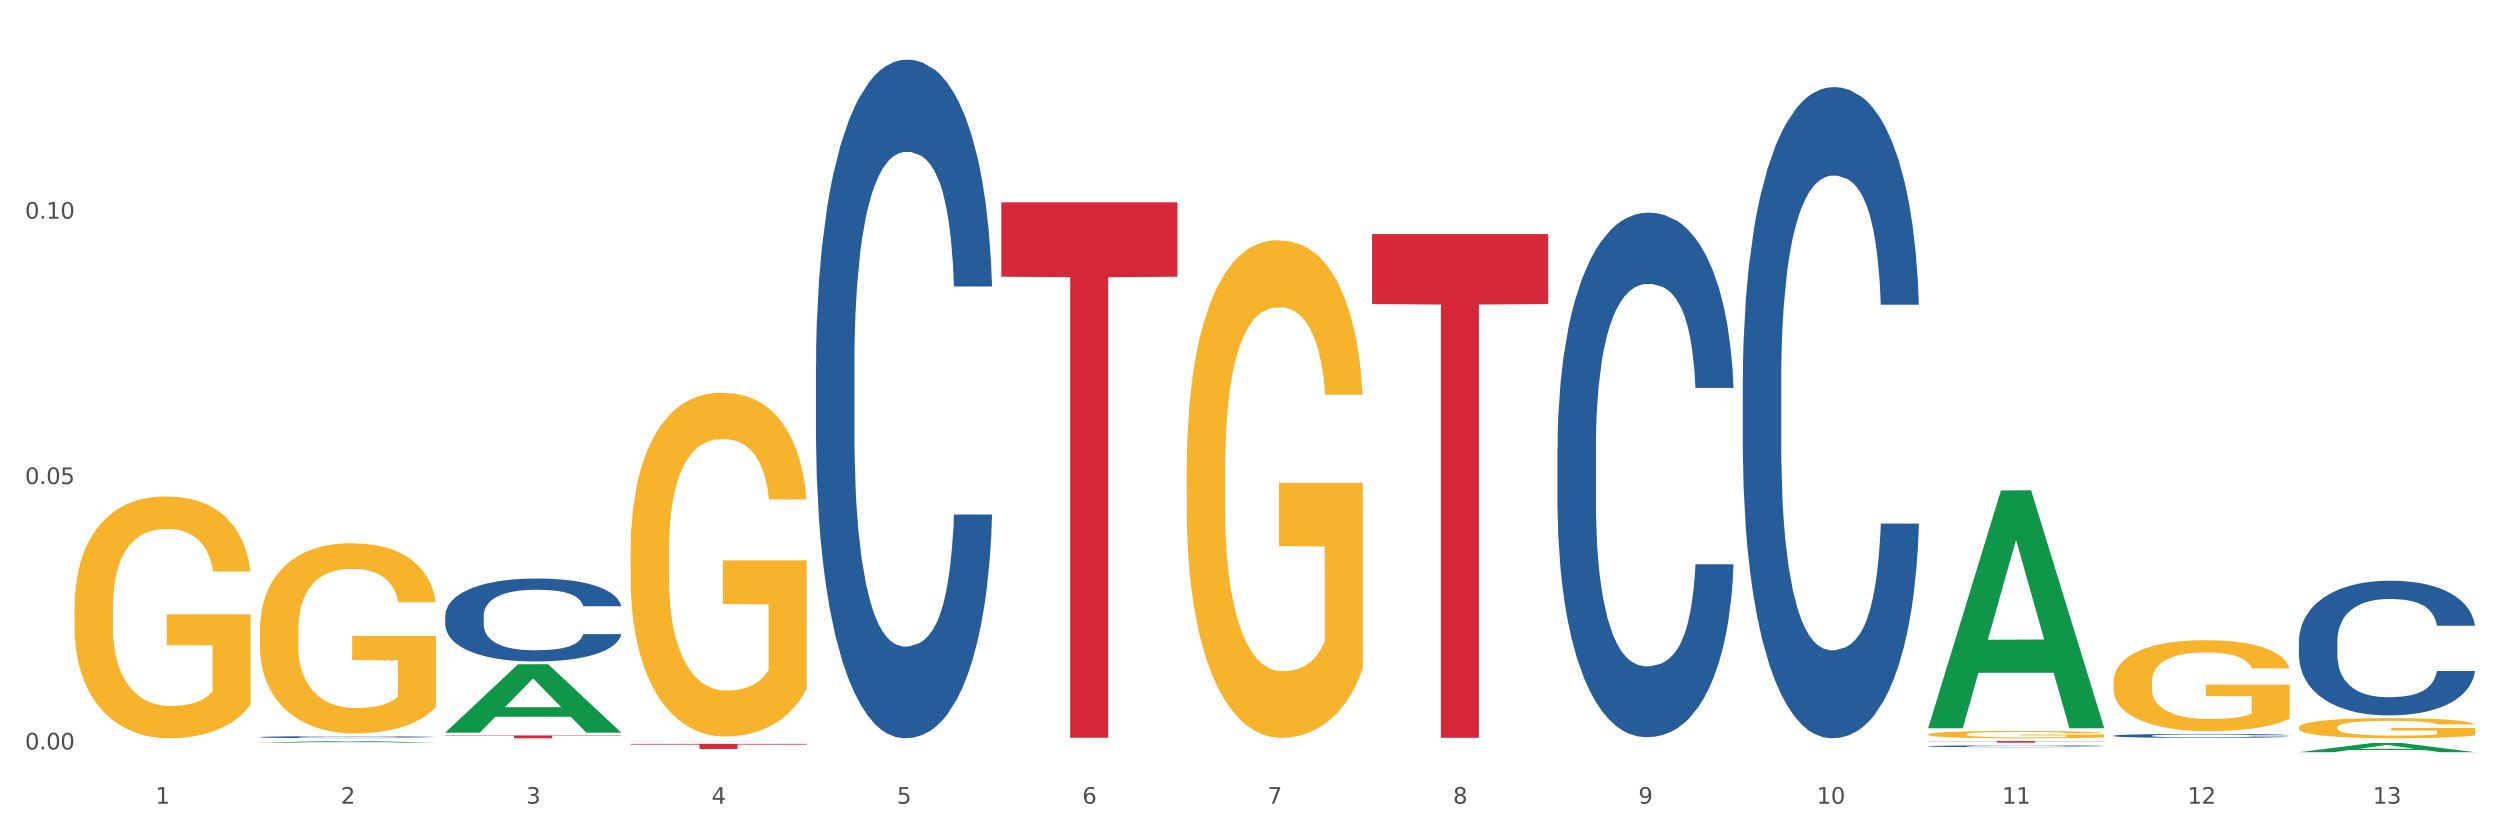 <?xml version="1.0" encoding="utf-8" standalone="no"?>
<!DOCTYPE svg PUBLIC "-//W3C//DTD SVG 1.1//EN"
  "http://www.w3.org/Graphics/SVG/1.1/DTD/svg11.dtd">
<svg xmlns:xlink="http://www.w3.org/1999/xlink" width="1080pt" height="360pt" viewBox="0 0 1080 360" xmlns="http://www.w3.org/2000/svg" version="1.1">
 <rect x="0" y="0" width="1080" height="360" fill="#333333" stroke="none"/>
 <defs>
  <style type="text/css">*{stroke-linejoin: round; stroke-linecap: butt}</style>
 </defs>
 <g id="figure_1">
  <g id="patch_1">
   <path d="M 0 360 
L 1080 360 
L 1080 0 
L 0 0 
z
" style="fill: #ffffff; stroke: #ffffff; stroke-linejoin: miter"/>
  </g>
  <g id="axes_1">
   <g id="matplotlib.axis_1">
    <g id="xtick_1">
     <g id="text_1">
      <!-- 1 -->
      <g style="fill: #4d4d4d" transform="translate(67.159 347.204) scale(0.096 -0.096)">
       <defs>
        <path id="DejaVuSans-31" d="M 794 531 
L 1825 531 
L 1825 4091 
L 703 3866 
L 703 4441 
L 1819 4666 
L 2450 4666 
L 2450 531 
L 3481 531 
L 3481 0 
L 794 0 
L 794 531 
z
" transform="scale(0.016)"/>
       </defs>
       <use xlink:href="#DejaVuSans-31"/>
      </g>
     </g>
    </g>
    <g id="xtick_2">
     <g id="text_2">
      <!-- 2 -->
      <g style="fill: #4d4d4d" transform="translate(147.238 347.204) scale(0.096 -0.096)">
       <defs>
        <path id="DejaVuSans-32" d="M 1228 531 
L 3431 531 
L 3431 0 
L 469 0 
L 469 531 
Q 828 903 1448 1529 
Q 2069 2156 2228 2338 
Q 2531 2678 2651 2914 
Q 2772 3150 2772 3378 
Q 2772 3750 2511 3984 
Q 2250 4219 1831 4219 
Q 1534 4219 1204 4116 
Q 875 4013 500 3803 
L 500 4441 
Q 881 4594 1212 4672 
Q 1544 4750 1819 4750 
Q 2544 4750 2975 4387 
Q 3406 4025 3406 3419 
Q 3406 3131 3298 2873 
Q 3191 2616 2906 2266 
Q 2828 2175 2409 1742 
Q 1991 1309 1228 531 
z
" transform="scale(0.016)"/>
       </defs>
       <use xlink:href="#DejaVuSans-32"/>
      </g>
     </g>
    </g>
    <g id="xtick_3">
     <g id="text_3">
      <!-- 3 -->
      <g style="fill: #4d4d4d" transform="translate(227.317 347.204) scale(0.096 -0.096)">
       <defs>
        <path id="DejaVuSans-33" d="M 2597 2516 
Q 3050 2419 3304 2112 
Q 3559 1806 3559 1356 
Q 3559 666 3084 287 
Q 2609 -91 1734 -91 
Q 1441 -91 1130 -33 
Q 819 25 488 141 
L 488 750 
Q 750 597 1062 519 
Q 1375 441 1716 441 
Q 2309 441 2620 675 
Q 2931 909 2931 1356 
Q 2931 1769 2642 2001 
Q 2353 2234 1838 2234 
L 1294 2234 
L 1294 2753 
L 1863 2753 
Q 2328 2753 2575 2939 
Q 2822 3125 2822 3475 
Q 2822 3834 2567 4026 
Q 2313 4219 1838 4219 
Q 1578 4219 1281 4162 
Q 984 4106 628 3988 
L 628 4550 
Q 988 4650 1302 4700 
Q 1616 4750 1894 4750 
Q 2613 4750 3031 4423 
Q 3450 4097 3450 3541 
Q 3450 3153 3228 2886 
Q 3006 2619 2597 2516 
z
" transform="scale(0.016)"/>
       </defs>
       <use xlink:href="#DejaVuSans-33"/>
      </g>
     </g>
    </g>
    <g id="xtick_4">
     <g id="text_4">
      <!-- 4 -->
      <g style="fill: #4d4d4d" transform="translate(307.396 347.204) scale(0.096 -0.096)">
       <defs>
        <path id="DejaVuSans-34" d="M 2419 4116 
L 825 1625 
L 2419 1625 
L 2419 4116 
z
M 2253 4666 
L 3047 4666 
L 3047 1625 
L 3713 1625 
L 3713 1100 
L 3047 1100 
L 3047 0 
L 2419 0 
L 2419 1100 
L 313 1100 
L 313 1709 
L 2253 4666 
z
" transform="scale(0.016)"/>
       </defs>
       <use xlink:href="#DejaVuSans-34"/>
      </g>
     </g>
    </g>
    <g id="xtick_5">
     <g id="text_5">
      <!-- 5 -->
      <g style="fill: #4d4d4d" transform="translate(387.475 347.204) scale(0.096 -0.096)">
       <defs>
        <path id="DejaVuSans-35" d="M 691 4666 
L 3169 4666 
L 3169 4134 
L 1269 4134 
L 1269 2991 
Q 1406 3038 1543 3061 
Q 1681 3084 1819 3084 
Q 2600 3084 3056 2656 
Q 3513 2228 3513 1497 
Q 3513 744 3044 326 
Q 2575 -91 1722 -91 
Q 1428 -91 1123 -41 
Q 819 9 494 109 
L 494 744 
Q 775 591 1075 516 
Q 1375 441 1709 441 
Q 2250 441 2565 725 
Q 2881 1009 2881 1497 
Q 2881 1984 2565 2268 
Q 2250 2553 1709 2553 
Q 1456 2553 1204 2497 
Q 953 2441 691 2322 
L 691 4666 
z
" transform="scale(0.016)"/>
       </defs>
       <use xlink:href="#DejaVuSans-35"/>
      </g>
     </g>
    </g>
    <g id="xtick_6">
     <g id="text_6">
      <!-- 6 -->
      <g style="fill: #4d4d4d" transform="translate(467.554 347.204) scale(0.096 -0.096)">
       <defs>
        <path id="DejaVuSans-36" d="M 2113 2584 
Q 1688 2584 1439 2293 
Q 1191 2003 1191 1497 
Q 1191 994 1439 701 
Q 1688 409 2113 409 
Q 2538 409 2786 701 
Q 3034 994 3034 1497 
Q 3034 2003 2786 2293 
Q 2538 2584 2113 2584 
z
M 3366 4563 
L 3366 3988 
Q 3128 4100 2886 4159 
Q 2644 4219 2406 4219 
Q 1781 4219 1451 3797 
Q 1122 3375 1075 2522 
Q 1259 2794 1537 2939 
Q 1816 3084 2150 3084 
Q 2853 3084 3261 2657 
Q 3669 2231 3669 1497 
Q 3669 778 3244 343 
Q 2819 -91 2113 -91 
Q 1303 -91 875 529 
Q 447 1150 447 2328 
Q 447 3434 972 4092 
Q 1497 4750 2381 4750 
Q 2619 4750 2861 4703 
Q 3103 4656 3366 4563 
z
" transform="scale(0.016)"/>
       </defs>
       <use xlink:href="#DejaVuSans-36"/>
      </g>
     </g>
    </g>
    <g id="xtick_7">
     <g id="text_7">
      <!-- 7 -->
      <g style="fill: #4d4d4d" transform="translate(547.634 347.204) scale(0.096 -0.096)">
       <defs>
        <path id="DejaVuSans-37" d="M 525 4666 
L 3525 4666 
L 3525 4397 
L 1831 0 
L 1172 0 
L 2766 4134 
L 525 4134 
L 525 4666 
z
" transform="scale(0.016)"/>
       </defs>
       <use xlink:href="#DejaVuSans-37"/>
      </g>
     </g>
    </g>
    <g id="xtick_8">
     <g id="text_8">
      <!-- 8 -->
      <g style="fill: #4d4d4d" transform="translate(627.713 347.204) scale(0.096 -0.096)">
       <defs>
        <path id="DejaVuSans-38" d="M 2034 2216 
Q 1584 2216 1326 1975 
Q 1069 1734 1069 1313 
Q 1069 891 1326 650 
Q 1584 409 2034 409 
Q 2484 409 2743 651 
Q 3003 894 3003 1313 
Q 3003 1734 2745 1975 
Q 2488 2216 2034 2216 
z
M 1403 2484 
Q 997 2584 770 2862 
Q 544 3141 544 3541 
Q 544 4100 942 4425 
Q 1341 4750 2034 4750 
Q 2731 4750 3128 4425 
Q 3525 4100 3525 3541 
Q 3525 3141 3298 2862 
Q 3072 2584 2669 2484 
Q 3125 2378 3379 2068 
Q 3634 1759 3634 1313 
Q 3634 634 3220 271 
Q 2806 -91 2034 -91 
Q 1263 -91 848 271 
Q 434 634 434 1313 
Q 434 1759 690 2068 
Q 947 2378 1403 2484 
z
M 1172 3481 
Q 1172 3119 1398 2916 
Q 1625 2713 2034 2713 
Q 2441 2713 2670 2916 
Q 2900 3119 2900 3481 
Q 2900 3844 2670 4047 
Q 2441 4250 2034 4250 
Q 1625 4250 1398 4047 
Q 1172 3844 1172 3481 
z
" transform="scale(0.016)"/>
       </defs>
       <use xlink:href="#DejaVuSans-38"/>
      </g>
     </g>
    </g>
    <g id="xtick_9">
     <g id="text_9">
      <!-- 9 -->
      <g style="fill: #4d4d4d" transform="translate(707.792 347.204) scale(0.096 -0.096)">
       <defs>
        <path id="DejaVuSans-39" d="M 703 97 
L 703 672 
Q 941 559 1184 500 
Q 1428 441 1663 441 
Q 2288 441 2617 861 
Q 2947 1281 2994 2138 
Q 2813 1869 2534 1725 
Q 2256 1581 1919 1581 
Q 1219 1581 811 2004 
Q 403 2428 403 3163 
Q 403 3881 828 4315 
Q 1253 4750 1959 4750 
Q 2769 4750 3195 4129 
Q 3622 3509 3622 2328 
Q 3622 1225 3098 567 
Q 2575 -91 1691 -91 
Q 1453 -91 1209 -44 
Q 966 3 703 97 
z
M 1959 2075 
Q 2384 2075 2632 2365 
Q 2881 2656 2881 3163 
Q 2881 3666 2632 3958 
Q 2384 4250 1959 4250 
Q 1534 4250 1286 3958 
Q 1038 3666 1038 3163 
Q 1038 2656 1286 2365 
Q 1534 2075 1959 2075 
z
" transform="scale(0.016)"/>
       </defs>
       <use xlink:href="#DejaVuSans-39"/>
      </g>
     </g>
    </g>
    <g id="xtick_10">
     <g id="text_10">
      <!-- 10 -->
      <g style="fill: #4d4d4d" transform="translate(784.817 347.204) scale(0.096 -0.096)">
       <defs>
        <path id="DejaVuSans-30" d="M 2034 4250 
Q 1547 4250 1301 3770 
Q 1056 3291 1056 2328 
Q 1056 1369 1301 889 
Q 1547 409 2034 409 
Q 2525 409 2770 889 
Q 3016 1369 3016 2328 
Q 3016 3291 2770 3770 
Q 2525 4250 2034 4250 
z
M 2034 4750 
Q 2819 4750 3233 4129 
Q 3647 3509 3647 2328 
Q 3647 1150 3233 529 
Q 2819 -91 2034 -91 
Q 1250 -91 836 529 
Q 422 1150 422 2328 
Q 422 3509 836 4129 
Q 1250 4750 2034 4750 
z
" transform="scale(0.016)"/>
       </defs>
       <use xlink:href="#DejaVuSans-31"/>
       <use xlink:href="#DejaVuSans-30" transform="translate(63.623 0)"/>
      </g>
     </g>
    </g>
    <g id="xtick_11">
     <g id="text_11">
      <!-- 11 -->
      <g style="fill: #4d4d4d" transform="translate(864.896 347.204) scale(0.096 -0.096)">
       <use xlink:href="#DejaVuSans-31"/>
       <use xlink:href="#DejaVuSans-31" transform="translate(63.623 0)"/>
      </g>
     </g>
    </g>
    <g id="xtick_12">
     <g id="text_12">
      <!-- 12 -->
      <g style="fill: #4d4d4d" transform="translate(944.975 347.204) scale(0.096 -0.096)">
       <use xlink:href="#DejaVuSans-31"/>
       <use xlink:href="#DejaVuSans-32" transform="translate(63.623 0)"/>
      </g>
     </g>
    </g>
    <g id="xtick_13">
     <g id="text_13">
      <!-- 13 -->
      <g style="fill: #4d4d4d" transform="translate(1025.054 347.204) scale(0.096 -0.096)">
       <use xlink:href="#DejaVuSans-31"/>
       <use xlink:href="#DejaVuSans-33" transform="translate(63.623 0)"/>
      </g>
     </g>
    </g>
    <g id="xtick_14"/>
    <g id="xtick_15"/>
    <g id="xtick_16"/>
    <g id="xtick_17"/>
    <g id="xtick_18"/>
    <g id="xtick_19"/>
    <g id="xtick_20"/>
    <g id="xtick_21"/>
    <g id="xtick_22"/>
    <g id="xtick_23"/>
    <g id="xtick_24"/>
    <g id="xtick_25"/>
   </g>
   <g id="matplotlib.axis_2">
    <g id="ytick_1">
     <g id="text_14">
      <!-- 0.00 -->
      <g style="fill: #4d4d4d" transform="translate(10.8 323.771) scale(0.096 -0.096)">
       <defs>
        <path id="DejaVuSans-2e" d="M 684 794 
L 1344 794 
L 1344 0 
L 684 0 
L 684 794 
z
" transform="scale(0.016)"/>
       </defs>
       <use xlink:href="#DejaVuSans-30"/>
       <use xlink:href="#DejaVuSans-2e" transform="translate(63.623 0)"/>
       <use xlink:href="#DejaVuSans-30" transform="translate(95.41 0)"/>
       <use xlink:href="#DejaVuSans-30" transform="translate(159.033 0)"/>
      </g>
     </g>
    </g>
    <g id="ytick_2">
     <g id="text_15">
      <!-- 0.05 -->
      <g style="fill: #4d4d4d" transform="translate(10.8 209.117) scale(0.096 -0.096)">
       <use xlink:href="#DejaVuSans-30"/>
       <use xlink:href="#DejaVuSans-2e" transform="translate(63.623 0)"/>
       <use xlink:href="#DejaVuSans-30" transform="translate(95.41 0)"/>
       <use xlink:href="#DejaVuSans-35" transform="translate(159.033 0)"/>
      </g>
     </g>
    </g>
    <g id="ytick_3">
     <g id="text_16">
      <!-- 0.10 -->
      <g style="fill: #4d4d4d" transform="translate(10.8 94.464) scale(0.096 -0.096)">
       <use xlink:href="#DejaVuSans-30"/>
       <use xlink:href="#DejaVuSans-2e" transform="translate(63.623 0)"/>
       <use xlink:href="#DejaVuSans-31" transform="translate(95.41 0)"/>
       <use xlink:href="#DejaVuSans-30" transform="translate(159.033 0)"/>
      </g>
     </g>
    </g>
    <g id="ytick_4"/>
    <g id="ytick_5"/>
    <g id="ytick_6"/>
   </g>
   <g id="PolyCollection_1">
    <path d="M 112.254 320.791 
L 112.333 320.791 
L 143.704 320.124 
L 156.723 320.124 
L 188.329 320.793 
L 173.271 320.793 
L 166.448 320.637 
L 134.057 320.637 
L 133.822 320.639 
L 127.234 320.793 
L 112.254 320.793 
L 112.254 320.791 
L 138.135 320.544 
L 162.37 320.543 
L 150.37 320.266 
L 150.213 320.265 
L 150.056 320.267 
L 138.057 320.543 
L 138.135 320.544 
L 112.254 320.791 
z
" clip-path="url(#pbcc14b010a)" style="fill: #109648"/>
    <path d="M 993.125 314.259 
L 993.215 314.251 
L 993.215 313.964 
L 993.394 313.718 
L 994.292 313.121 
L 995.64 312.628 
L 996.628 312.365 
L 997.616 312.15 
L 998.783 311.935 
L 1000.22 311.712 
L 1002.825 311.386 
L 1004.442 311.219 
L 1006.418 311.044 
L 1010.01 310.789 
L 1012.615 310.646 
L 1015.31 310.527 
L 1019.711 310.383 
L 1022.585 310.32 
L 1025.639 310.272 
L 1029.321 310.24 
L 1032.105 310.232 
L 1038.213 310.256 
L 1043.422 310.328 
L 1045.937 310.383 
L 1049.171 310.479 
L 1050.877 310.543 
L 1053.662 310.67 
L 1056.536 310.837 
L 1058.512 310.98 
L 1061.476 311.251 
L 1063.721 311.521 
L 1065.787 311.856 
L 1066.865 312.086 
L 1067.673 312.301 
L 1068.392 312.548 
L 1069.11 312.938 
L 1052.943 312.938 
L 1052.314 312.659 
L 1051.326 312.397 
L 1049.889 312.142 
L 1048.632 311.983 
L 1046.476 311.784 
L 1044.5 311.657 
L 1042.434 311.561 
L 1039.92 311.482 
L 1037.944 311.442 
L 1035.159 311.41 
L 1029.68 311.418 
L 1025.998 311.482 
L 1023.483 311.561 
L 1021.866 311.633 
L 1020.429 311.712 
L 1018.813 311.824 
L 1016.926 311.991 
L 1015.579 312.142 
L 1014.232 312.333 
L 1013.154 312.524 
L 1012.166 312.747 
L 1011.358 312.986 
L 1010.729 313.232 
L 1010.19 313.535 
L 1009.741 314.036 
L 1009.741 315.126 
L 1009.921 315.373 
L 1010.37 315.699 
L 1010.909 315.946 
L 1011.807 316.24 
L 1012.615 316.439 
L 1014.142 316.726 
L 1015.849 316.965 
L 1017.196 317.116 
L 1018.543 317.243 
L 1020.878 317.418 
L 1023.483 317.561 
L 1025.728 317.649 
L 1028.782 317.729 
L 1030.848 317.76 
L 1032.644 317.776 
L 1037.045 317.776 
L 1040.189 317.752 
L 1043.692 317.697 
L 1046.386 317.625 
L 1048.632 317.538 
L 1051.147 317.394 
L 1052.763 317.259 
L 1052.763 315.596 
L 1033.004 315.588 
L 1033.004 314.482 
L 1069.2 314.482 
L 1069.2 317.729 
L 1067.673 317.896 
L 1065.967 318.047 
L 1064.17 318.182 
L 1061.476 318.349 
L 1058.242 318.508 
L 1055.368 318.62 
L 1052.314 318.715 
L 1048.722 318.803 
L 1044.051 318.882 
L 1041.177 318.914 
L 1037.584 318.938 
L 1033.363 318.946 
L 1029.68 318.93 
L 1026.088 318.89 
L 1022.315 318.819 
L 1018.633 318.715 
L 1015.849 318.612 
L 1013.064 318.485 
L 1010.1 318.317 
L 1007.765 318.158 
L 1005.969 318.015 
L 1003.993 317.832 
L 1001.837 317.593 
L 1000.22 317.378 
L 998.783 317.156 
L 997.256 316.869 
L 996.179 316.622 
L 995.101 316.312 
L 994.472 316.081 
L 993.754 315.723 
L 993.215 315.222 
L 993.125 314.259 
z
" clip-path="url(#pbcc14b010a)" style="fill: #f7b32b"/>
    <path d="M 832.967 320.124 
L 909.042 320.124 
L 909.042 320.221 
L 879.116 320.221 
L 879.116 320.823 
L 862.712 320.823 
L 862.712 320.221 
L 832.967 320.221 
L 832.967 320.124 
L 832.967 320.124 
z
" clip-path="url(#pbcc14b010a)" style="fill: #d62839"/>
    <path d="M 192.333 317.704 
L 268.408 317.704 
L 268.408 317.877 
L 238.483 317.878 
L 238.483 318.946 
L 222.078 318.946 
L 222.078 317.878 
L 192.333 317.877 
L 192.333 317.705 
L 192.333 317.704 
z
" clip-path="url(#pbcc14b010a)" style="fill: #d62839"/>
    <path d="M 272.412 321.36 
L 348.488 321.36 
L 348.488 321.667 
L 318.562 321.669 
L 318.562 323.569 
L 302.157 323.569 
L 302.157 321.669 
L 272.412 321.667 
L 272.412 321.362 
L 272.412 321.36 
z
" clip-path="url(#pbcc14b010a)" style="fill: #d62839"/>
    <path d="M 432.571 87.395 
L 508.646 87.395 
L 508.646 119.539 
L 478.721 119.756 
L 478.721 318.704 
L 462.316 318.704 
L 462.316 119.756 
L 432.571 119.539 
L 432.571 87.612 
L 432.571 87.395 
z
" clip-path="url(#pbcc14b010a)" style="fill: #d62839"/>
    <path d="M 592.729 101.113 
L 668.804 101.113 
L 668.804 131.356 
L 638.879 131.561 
L 638.879 318.741 
L 622.474 318.741 
L 622.474 131.561 
L 592.729 131.356 
L 592.729 101.318 
L 592.729 101.113 
z
" clip-path="url(#pbcc14b010a)" style="fill: #d62839"/>
    <path d="M 993.125 277.009 
L 993.215 276.956 
L 993.215 275.468 
L 993.485 273.448 
L 994.474 269.728 
L 995.733 266.912 
L 997.891 263.617 
L 999.06 262.235 
L 1000.588 260.694 
L 1003.736 258.196 
L 1007.333 256.07 
L 1009.851 254.901 
L 1011.739 254.157 
L 1015.965 252.829 
L 1018.393 252.244 
L 1020.911 251.766 
L 1023.069 251.447 
L 1026.666 251.075 
L 1029.544 250.916 
L 1032.871 250.862 
L 1035.659 250.916 
L 1039.345 251.128 
L 1044.741 251.766 
L 1046.809 252.138 
L 1049.597 252.776 
L 1052.474 253.626 
L 1054.812 254.476 
L 1057.51 255.698 
L 1060.298 257.293 
L 1062.995 259.312 
L 1064.884 261.172 
L 1066.412 263.139 
L 1067.761 265.53 
L 1068.75 268.134 
L 1069.2 270.313 
L 1052.744 270.313 
L 1052.294 268.347 
L 1051.395 266.221 
L 1050.496 264.786 
L 1049.507 263.617 
L 1047.978 262.288 
L 1046.629 261.438 
L 1044.381 260.428 
L 1042.313 259.791 
L 1040.604 259.419 
L 1038.536 259.1 
L 1034.13 258.781 
L 1030.983 258.781 
L 1029.004 258.887 
L 1026.576 259.153 
L 1024.508 259.525 
L 1022.08 260.163 
L 1020.192 260.853 
L 1018.303 261.757 
L 1017.224 262.395 
L 1015.606 263.564 
L 1014.527 264.52 
L 1013.088 266.168 
L 1012.278 267.337 
L 1010.84 270.366 
L 1010.21 272.598 
L 1009.94 274.139 
L 1009.761 275.84 
L 1009.761 284.13 
L 1010.3 287.85 
L 1010.75 289.445 
L 1011.469 291.252 
L 1012.818 293.59 
L 1014.796 295.875 
L 1016.865 297.523 
L 1018.573 298.532 
L 1020.192 299.276 
L 1021.81 299.861 
L 1023.789 300.392 
L 1025.407 300.711 
L 1027.835 301.03 
L 1030.713 301.189 
L 1032.961 301.189 
L 1037.547 300.924 
L 1039.615 300.658 
L 1041.594 300.286 
L 1043.752 299.701 
L 1045.46 299.064 
L 1046.449 298.585 
L 1048.068 297.576 
L 1049.327 296.513 
L 1050.406 295.291 
L 1051.125 294.228 
L 1051.935 292.633 
L 1052.564 290.826 
L 1052.744 289.87 
L 1069.2 289.87 
L 1068.84 291.783 
L 1068.211 293.643 
L 1066.952 296.141 
L 1065.963 297.576 
L 1064.434 299.329 
L 1062.815 300.817 
L 1060.567 302.465 
L 1058.499 303.687 
L 1056.341 304.75 
L 1054.003 305.707 
L 1049.777 307.035 
L 1048.248 307.407 
L 1045.011 308.045 
L 1042.493 308.417 
L 1038.806 308.789 
L 1035.029 309.002 
L 1031.072 309.055 
L 1027.565 308.948 
L 1023.699 308.63 
L 1021.271 308.311 
L 1018.573 307.832 
L 1015.426 307.088 
L 1012.458 306.185 
L 1009.671 305.122 
L 1007.063 303.9 
L 1004.635 302.518 
L 1001.488 300.233 
L 999.15 298.001 
L 997.441 295.928 
L 996.272 294.174 
L 995.103 291.942 
L 994.474 290.401 
L 993.485 286.681 
L 993.125 283.227 
L 993.125 277.009 
z
" clip-path="url(#pbcc14b010a)" style="fill: #255c99"/>
    <path d="M 32.175 262.74 
L 32.265 262.645 
L 32.265 259.209 
L 32.444 256.251 
L 33.343 249.094 
L 34.69 243.178 
L 35.678 240.029 
L 36.666 237.452 
L 37.833 234.876 
L 39.271 232.204 
L 41.875 228.291 
L 43.492 226.288 
L 45.468 224.188 
L 49.061 221.135 
L 51.665 219.417 
L 54.36 217.985 
L 58.761 216.268 
L 61.635 215.504 
L 64.689 214.932 
L 68.371 214.55 
L 71.156 214.455 
L 77.263 214.741 
L 82.473 215.6 
L 84.988 216.268 
L 88.221 217.413 
L 89.927 218.176 
L 92.712 219.703 
L 95.586 221.707 
L 97.562 223.425 
L 100.526 226.669 
L 102.771 229.914 
L 104.837 233.922 
L 105.915 236.689 
L 106.723 239.265 
L 107.442 242.224 
L 108.16 246.9 
L 91.993 246.9 
L 91.365 243.56 
L 90.377 240.411 
L 88.939 237.357 
L 87.682 235.448 
L 85.526 233.063 
L 83.55 231.536 
L 81.485 230.391 
L 78.97 229.437 
L 76.994 228.959 
L 74.209 228.578 
L 68.731 228.673 
L 65.048 229.437 
L 62.533 230.391 
L 60.917 231.25 
L 59.479 232.204 
L 57.863 233.54 
L 55.977 235.544 
L 54.629 237.357 
L 53.282 239.647 
L 52.204 241.937 
L 51.216 244.609 
L 50.408 247.472 
L 49.779 250.43 
L 49.24 254.056 
L 48.791 260.068 
L 48.791 273.142 
L 48.971 276.1 
L 49.42 280.012 
L 49.959 282.971 
L 50.857 286.501 
L 51.665 288.887 
L 53.192 292.322 
L 54.899 295.185 
L 56.246 296.998 
L 57.593 298.525 
L 59.929 300.624 
L 62.533 302.342 
L 64.779 303.392 
L 67.832 304.346 
L 69.898 304.728 
L 71.695 304.919 
L 76.096 304.919 
L 79.239 304.632 
L 82.742 303.964 
L 85.437 303.105 
L 87.682 302.056 
L 90.197 300.338 
L 91.814 298.716 
L 91.814 278.772 
L 72.054 278.676 
L 72.054 265.412 
L 108.25 265.412 
L 108.25 304.346 
L 106.723 306.35 
L 105.017 308.163 
L 103.22 309.785 
L 100.526 311.789 
L 97.292 313.698 
L 94.418 315.034 
L 91.365 316.179 
L 87.772 317.228 
L 83.101 318.183 
L 80.227 318.564 
L 76.635 318.851 
L 72.413 318.946 
L 68.731 318.755 
L 65.138 318.278 
L 61.366 317.419 
L 57.683 316.179 
L 54.899 314.938 
L 52.114 313.411 
L 49.15 311.407 
L 46.815 309.499 
L 45.019 307.781 
L 43.043 305.586 
L 40.887 302.724 
L 39.271 300.147 
L 37.833 297.475 
L 36.307 294.04 
L 35.229 291.082 
L 34.151 287.36 
L 33.522 284.593 
L 32.804 280.299 
L 32.265 274.287 
L 32.175 262.74 
z
" clip-path="url(#pbcc14b010a)" style="fill: #f7b32b"/>
    <path d="M 913.046 317.821 
L 913.136 317.82 
L 913.136 317.776 
L 913.405 317.716 
L 914.395 317.607 
L 915.653 317.524 
L 917.812 317.426 
L 918.981 317.386 
L 920.509 317.34 
L 923.657 317.267 
L 927.254 317.204 
L 929.771 317.169 
L 931.66 317.148 
L 935.886 317.108 
L 938.314 317.091 
L 940.832 317.077 
L 942.99 317.068 
L 946.587 317.057 
L 949.465 317.052 
L 952.792 317.05 
L 955.579 317.052 
L 959.266 317.058 
L 964.662 317.077 
L 966.73 317.088 
L 969.518 317.107 
L 972.395 317.132 
L 974.733 317.157 
L 977.431 317.193 
L 980.218 317.24 
L 982.916 317.3 
L 984.805 317.354 
L 986.333 317.412 
L 987.682 317.483 
L 988.671 317.56 
L 989.121 317.624 
L 972.665 317.624 
L 972.215 317.566 
L 971.316 317.503 
L 970.417 317.461 
L 969.428 317.426 
L 967.899 317.387 
L 966.55 317.362 
L 964.302 317.332 
L 962.234 317.314 
L 960.525 317.303 
L 958.457 317.293 
L 954.051 317.284 
L 950.903 317.284 
L 948.925 317.287 
L 946.497 317.295 
L 944.429 317.306 
L 942.001 317.325 
L 940.113 317.345 
L 938.224 317.372 
L 937.145 317.39 
L 935.527 317.425 
L 934.447 317.453 
L 933.009 317.502 
L 932.199 317.536 
L 930.761 317.625 
L 930.131 317.691 
L 929.861 317.737 
L 929.681 317.787 
L 929.681 318.031 
L 930.221 318.141 
L 930.671 318.188 
L 931.39 318.241 
L 932.739 318.31 
L 934.717 318.377 
L 936.785 318.426 
L 938.494 318.456 
L 940.113 318.478 
L 941.731 318.495 
L 943.71 318.511 
L 945.328 318.52 
L 947.756 318.529 
L 950.634 318.534 
L 952.882 318.534 
L 957.468 318.526 
L 959.536 318.518 
L 961.514 318.507 
L 963.673 318.49 
L 965.381 318.471 
L 966.37 318.457 
L 967.989 318.428 
L 969.248 318.396 
L 970.327 318.36 
L 971.046 318.329 
L 971.856 318.282 
L 972.485 318.229 
L 972.665 318.2 
L 989.121 318.2 
L 988.761 318.257 
L 988.132 318.312 
L 986.873 318.385 
L 985.884 318.428 
L 984.355 318.479 
L 982.736 318.523 
L 980.488 318.572 
L 978.42 318.608 
L 976.262 318.639 
L 973.924 318.667 
L 969.697 318.706 
L 968.169 318.717 
L 964.931 318.736 
L 962.414 318.747 
L 958.727 318.758 
L 954.95 318.764 
L 950.993 318.766 
L 947.486 318.763 
L 943.62 318.753 
L 941.192 318.744 
L 938.494 318.73 
L 935.347 318.708 
L 932.379 318.681 
L 929.592 318.65 
L 926.984 318.614 
L 924.556 318.573 
L 921.409 318.506 
L 919.071 318.44 
L 917.362 318.379 
L 916.193 318.327 
L 915.024 318.261 
L 914.395 318.216 
L 913.405 318.106 
L 913.046 318.005 
L 913.046 317.821 
z
" clip-path="url(#pbcc14b010a)" style="fill: #255c99"/>
    <path d="M 832.967 322.358 
L 833.056 322.358 
L 833.056 322.337 
L 833.326 322.31 
L 834.315 322.259 
L 835.574 322.22 
L 837.732 322.175 
L 838.901 322.156 
L 840.43 322.135 
L 843.577 322.101 
L 847.174 322.071 
L 849.692 322.055 
L 851.581 322.045 
L 855.807 322.027 
L 858.235 322.019 
L 860.753 322.012 
L 862.911 322.008 
L 866.508 322.003 
L 869.385 322.001 
L 872.713 322 
L 875.5 322.001 
L 879.187 322.004 
L 884.583 322.012 
L 886.651 322.018 
L 889.438 322.026 
L 892.316 322.038 
L 894.654 322.05 
L 897.352 322.066 
L 900.139 322.088 
L 902.837 322.116 
L 904.725 322.141 
L 906.254 322.168 
L 907.603 322.201 
L 908.592 322.237 
L 909.042 322.267 
L 892.586 322.267 
L 892.136 322.24 
L 891.237 322.211 
L 890.338 322.191 
L 889.348 322.175 
L 887.82 322.157 
L 886.471 322.145 
L 884.223 322.131 
L 882.155 322.122 
L 880.446 322.117 
L 878.378 322.113 
L 873.972 322.109 
L 870.824 322.109 
L 868.846 322.11 
L 866.418 322.114 
L 864.35 322.119 
L 861.922 322.128 
L 860.033 322.137 
L 858.145 322.149 
L 857.066 322.158 
L 855.447 322.174 
L 854.368 322.187 
L 852.929 322.21 
L 852.12 322.226 
L 850.681 322.267 
L 850.052 322.298 
L 849.782 322.319 
L 849.602 322.342 
L 849.602 322.456 
L 850.142 322.507 
L 850.591 322.529 
L 851.311 322.554 
L 852.66 322.586 
L 854.638 322.617 
L 856.706 322.64 
L 858.415 322.653 
L 860.033 322.664 
L 861.652 322.672 
L 863.63 322.679 
L 865.249 322.683 
L 867.677 322.688 
L 870.554 322.69 
L 872.803 322.69 
L 877.389 322.686 
L 879.457 322.683 
L 881.435 322.677 
L 883.593 322.669 
L 885.302 322.661 
L 886.291 322.654 
L 887.91 322.64 
L 889.169 322.626 
L 890.248 322.609 
L 890.967 322.594 
L 891.776 322.573 
L 892.406 322.548 
L 892.586 322.535 
L 909.042 322.535 
L 908.682 322.561 
L 908.053 322.586 
L 906.794 322.621 
L 905.804 322.64 
L 904.276 322.664 
L 902.657 322.685 
L 900.409 322.707 
L 898.341 322.724 
L 896.183 322.739 
L 893.845 322.752 
L 889.618 322.77 
L 888.09 322.775 
L 884.852 322.784 
L 882.334 322.789 
L 878.648 322.794 
L 874.871 322.797 
L 870.914 322.798 
L 867.407 322.796 
L 863.54 322.792 
L 861.113 322.787 
L 858.415 322.781 
L 855.268 322.771 
L 852.3 322.758 
L 849.512 322.744 
L 846.905 322.727 
L 844.477 322.708 
L 841.329 322.677 
L 838.991 322.646 
L 837.283 322.618 
L 836.114 322.594 
L 834.945 322.563 
L 834.315 322.542 
L 833.326 322.491 
L 832.967 322.444 
L 832.967 322.358 
z
" clip-path="url(#pbcc14b010a)" style="fill: #255c99"/>
    <path d="M 752.887 164.022 
L 752.977 163.765 
L 752.977 156.571 
L 753.247 146.808 
L 754.236 128.824 
L 755.495 115.208 
L 757.653 99.279 
L 758.822 92.599 
L 760.351 85.148 
L 763.498 73.073 
L 767.095 62.797 
L 769.613 57.145 
L 771.501 53.548 
L 775.728 47.125 
L 778.156 44.299 
L 780.674 41.986 
L 782.832 40.445 
L 786.429 38.647 
L 789.306 37.876 
L 792.633 37.619 
L 795.421 37.876 
L 799.108 38.903 
L 804.503 41.986 
L 806.572 43.785 
L 809.359 46.868 
L 812.237 50.979 
L 814.575 55.089 
L 817.273 60.998 
L 820.06 68.706 
L 822.758 78.469 
L 824.646 87.461 
L 826.175 96.967 
L 827.524 108.528 
L 828.513 121.117 
L 828.963 131.65 
L 812.507 131.65 
L 812.057 122.144 
L 811.158 111.868 
L 810.258 104.931 
L 809.269 99.279 
L 807.741 92.856 
L 806.392 88.745 
L 804.144 83.864 
L 802.075 80.781 
L 800.367 78.982 
L 798.299 77.441 
L 793.892 75.899 
L 790.745 75.899 
L 788.767 76.413 
L 786.339 77.698 
L 784.271 79.496 
L 781.843 82.579 
L 779.954 85.919 
L 778.066 90.287 
L 776.987 93.37 
L 775.368 99.022 
L 774.289 103.646 
L 772.85 111.611 
L 772.041 117.263 
L 770.602 131.907 
L 769.973 142.698 
L 769.703 150.148 
L 769.523 158.37 
L 769.523 198.449 
L 770.063 216.433 
L 770.512 224.14 
L 771.232 232.875 
L 772.581 244.18 
L 774.559 255.227 
L 776.627 263.192 
L 778.336 268.073 
L 779.954 271.67 
L 781.573 274.496 
L 783.551 277.065 
L 785.17 278.606 
L 787.598 280.148 
L 790.475 280.919 
L 792.723 280.919 
L 797.31 279.634 
L 799.378 278.35 
L 801.356 276.551 
L 803.514 273.725 
L 805.223 270.642 
L 806.212 268.33 
L 807.831 263.448 
L 809.089 258.31 
L 810.169 252.401 
L 810.888 247.263 
L 811.697 239.555 
L 812.327 230.82 
L 812.507 226.196 
L 828.963 226.196 
L 828.603 235.445 
L 827.973 244.437 
L 826.714 256.512 
L 825.725 263.448 
L 824.197 271.927 
L 822.578 279.12 
L 820.33 287.085 
L 818.262 292.994 
L 816.104 298.132 
L 813.765 302.757 
L 809.539 309.18 
L 808.01 310.978 
L 804.773 314.061 
L 802.255 315.859 
L 798.568 317.658 
L 794.792 318.685 
L 790.835 318.942 
L 787.328 318.429 
L 783.461 316.887 
L 781.033 315.346 
L 778.336 313.033 
L 775.188 309.436 
L 772.221 305.069 
L 769.433 299.931 
L 766.825 294.021 
L 764.398 287.342 
L 761.25 276.294 
L 758.912 265.504 
L 757.204 255.484 
L 756.035 247.006 
L 754.866 236.215 
L 754.236 228.765 
L 753.247 210.781 
L 752.887 194.081 
L 752.887 164.022 
z
" clip-path="url(#pbcc14b010a)" style="fill: #255c99"/>
    <path d="M 672.808 193.678 
L 672.898 193.471 
L 672.898 187.676 
L 673.168 179.811 
L 674.157 165.323 
L 675.416 154.354 
L 677.574 141.522 
L 678.743 136.14 
L 680.272 130.138 
L 683.419 120.411 
L 687.016 112.132 
L 689.534 107.578 
L 691.422 104.681 
L 695.649 99.506 
L 698.077 97.23 
L 700.595 95.367 
L 702.753 94.125 
L 706.35 92.676 
L 709.227 92.056 
L 712.554 91.849 
L 715.342 92.056 
L 719.029 92.883 
L 724.424 95.367 
L 726.492 96.816 
L 729.28 99.3 
L 732.158 102.611 
L 734.496 105.923 
L 737.193 110.683 
L 739.981 116.892 
L 742.679 124.757 
L 744.567 132.001 
L 746.096 139.659 
L 747.445 148.973 
L 748.434 159.114 
L 748.883 167.6 
L 732.427 167.6 
L 731.978 159.942 
L 731.079 151.663 
L 730.179 146.075 
L 729.19 141.522 
L 727.661 136.347 
L 726.313 133.036 
L 724.065 129.103 
L 721.996 126.62 
L 720.288 125.171 
L 718.22 123.929 
L 713.813 122.687 
L 710.666 122.687 
L 708.688 123.101 
L 706.26 124.136 
L 704.191 125.585 
L 701.764 128.069 
L 699.875 130.759 
L 697.987 134.278 
L 696.908 136.761 
L 695.289 141.315 
L 694.21 145.04 
L 692.771 151.456 
L 691.962 156.01 
L 690.523 167.807 
L 689.894 176.5 
L 689.624 182.502 
L 689.444 189.125 
L 689.444 221.413 
L 689.984 235.901 
L 690.433 242.11 
L 691.153 249.147 
L 692.501 258.253 
L 694.48 267.153 
L 696.548 273.569 
L 698.257 277.502 
L 699.875 280.399 
L 701.494 282.676 
L 703.472 284.746 
L 705.091 285.988 
L 707.519 287.229 
L 710.396 287.85 
L 712.644 287.85 
L 717.23 286.816 
L 719.299 285.781 
L 721.277 284.332 
L 723.435 282.055 
L 725.144 279.572 
L 726.133 277.709 
L 727.751 273.776 
L 729.01 269.637 
L 730.089 264.877 
L 730.809 260.737 
L 731.618 254.528 
L 732.248 247.491 
L 732.427 243.765 
L 748.883 243.765 
L 748.524 251.216 
L 747.894 258.46 
L 746.635 268.188 
L 745.646 273.776 
L 744.117 280.606 
L 742.499 286.402 
L 740.251 292.818 
L 738.183 297.578 
L 736.024 301.717 
L 733.686 305.443 
L 729.46 310.617 
L 727.931 312.066 
L 724.694 314.55 
L 722.176 315.998 
L 718.489 317.447 
L 714.713 318.275 
L 710.756 318.482 
L 707.249 318.068 
L 703.382 316.826 
L 700.954 315.585 
L 698.257 313.722 
L 695.109 310.824 
L 692.142 307.306 
L 689.354 303.166 
L 686.746 298.406 
L 684.318 293.025 
L 681.171 284.125 
L 678.833 275.432 
L 677.125 267.36 
L 675.956 260.53 
L 674.787 251.837 
L 674.157 245.835 
L 673.168 231.347 
L 672.808 217.894 
L 672.808 193.678 
z
" clip-path="url(#pbcc14b010a)" style="fill: #255c99"/>
    <path d="M 352.492 157.493 
L 352.582 157.225 
L 352.582 149.728 
L 352.851 139.553 
L 353.84 120.811 
L 355.099 106.62 
L 357.258 90.02 
L 358.427 83.058 
L 359.955 75.293 
L 363.103 62.709 
L 366.699 51.999 
L 369.217 46.109 
L 371.106 42.36 
L 375.332 35.666 
L 377.76 32.721 
L 380.278 30.311 
L 382.436 28.705 
L 386.033 26.831 
L 388.911 26.027 
L 392.238 25.759 
L 395.025 26.027 
L 398.712 27.098 
L 404.108 30.311 
L 406.176 32.186 
L 408.963 35.399 
L 411.841 39.683 
L 414.179 43.967 
L 416.877 50.125 
L 419.664 58.157 
L 422.362 68.332 
L 424.25 77.703 
L 425.779 87.61 
L 427.128 99.659 
L 428.117 112.778 
L 428.567 123.756 
L 412.111 123.756 
L 411.661 113.849 
L 410.762 103.139 
L 409.863 95.91 
L 408.874 90.02 
L 407.345 83.326 
L 405.996 79.042 
L 403.748 73.955 
L 401.68 70.742 
L 399.971 68.867 
L 397.903 67.261 
L 393.497 65.654 
L 390.349 65.654 
L 388.371 66.19 
L 385.943 67.529 
L 383.875 69.403 
L 381.447 72.616 
L 379.559 76.097 
L 377.67 80.648 
L 376.591 83.861 
L 374.972 89.752 
L 373.893 94.571 
L 372.455 102.872 
L 371.645 108.762 
L 370.207 124.024 
L 369.577 135.269 
L 369.307 143.034 
L 369.127 151.602 
L 369.127 193.371 
L 369.667 212.114 
L 370.117 220.146 
L 370.836 229.25 
L 372.185 241.031 
L 374.163 252.544 
L 376.231 260.844 
L 377.94 265.932 
L 379.559 269.68 
L 381.177 272.625 
L 383.155 275.303 
L 384.774 276.909 
L 387.202 278.516 
L 390.08 279.319 
L 392.328 279.319 
L 396.914 277.98 
L 398.982 276.642 
L 400.96 274.767 
L 403.118 271.822 
L 404.827 268.609 
L 405.816 266.199 
L 407.435 261.112 
L 408.694 255.757 
L 409.773 249.599 
L 410.492 244.244 
L 411.302 236.211 
L 411.931 227.108 
L 412.111 222.288 
L 428.567 222.288 
L 428.207 231.927 
L 427.578 241.299 
L 426.319 253.883 
L 425.33 261.112 
L 423.801 269.948 
L 422.182 277.445 
L 419.934 285.745 
L 417.866 291.903 
L 415.708 297.258 
L 413.37 302.078 
L 409.143 308.772 
L 407.615 310.646 
L 404.377 313.859 
L 401.86 315.733 
L 398.173 317.607 
L 394.396 318.678 
L 390.439 318.946 
L 386.932 318.411 
L 383.066 316.804 
L 380.638 315.198 
L 377.94 312.788 
L 374.793 309.039 
L 371.825 304.488 
L 369.038 299.133 
L 366.43 292.974 
L 364.002 286.013 
L 360.854 274.5 
L 358.516 263.254 
L 356.808 252.812 
L 355.639 243.976 
L 354.47 232.731 
L 353.84 224.966 
L 352.851 206.223 
L 352.492 188.819 
L 352.492 157.493 
z
" clip-path="url(#pbcc14b010a)" style="fill: #255c99"/>
    <path d="M 272.412 320.15 
L 272.502 320.15 
L 272.502 320.149 
L 272.772 320.146 
L 273.761 320.143 
L 275.02 320.14 
L 277.178 320.137 
L 278.347 320.135 
L 279.876 320.134 
L 283.023 320.131 
L 286.62 320.129 
L 289.138 320.128 
L 291.027 320.127 
L 295.253 320.126 
L 297.681 320.125 
L 300.199 320.125 
L 302.357 320.124 
L 305.954 320.124 
L 308.831 320.124 
L 312.159 320.124 
L 314.946 320.124 
L 318.633 320.124 
L 324.028 320.125 
L 326.097 320.125 
L 328.884 320.126 
L 331.762 320.126 
L 334.1 320.127 
L 336.798 320.128 
L 339.585 320.13 
L 342.283 320.132 
L 344.171 320.134 
L 345.7 320.136 
L 347.049 320.138 
L 348.038 320.141 
L 348.488 320.143 
L 332.032 320.143 
L 331.582 320.141 
L 330.683 320.139 
L 329.784 320.138 
L 328.794 320.137 
L 327.266 320.135 
L 325.917 320.134 
L 323.669 320.133 
L 321.601 320.133 
L 319.892 320.132 
L 317.824 320.132 
L 313.418 320.132 
L 310.27 320.132 
L 308.292 320.132 
L 305.864 320.132 
L 303.796 320.132 
L 301.368 320.133 
L 299.479 320.134 
L 297.591 320.135 
L 296.512 320.135 
L 294.893 320.136 
L 293.814 320.137 
L 292.375 320.139 
L 291.566 320.14 
L 290.127 320.143 
L 289.498 320.146 
L 289.228 320.147 
L 289.048 320.149 
L 289.048 320.157 
L 289.588 320.161 
L 290.037 320.163 
L 290.757 320.165 
L 292.106 320.167 
L 294.084 320.169 
L 296.152 320.171 
L 297.861 320.172 
L 299.479 320.173 
L 301.098 320.173 
L 303.076 320.174 
L 304.695 320.174 
L 307.123 320.174 
L 310 320.175 
L 312.249 320.175 
L 316.835 320.174 
L 318.903 320.174 
L 320.881 320.174 
L 323.039 320.173 
L 324.748 320.172 
L 325.737 320.172 
L 327.356 320.171 
L 328.615 320.17 
L 329.694 320.169 
L 330.413 320.168 
L 331.222 320.166 
L 331.852 320.164 
L 332.032 320.163 
L 348.488 320.163 
L 348.128 320.165 
L 347.498 320.167 
L 346.24 320.169 
L 345.25 320.171 
L 343.722 320.173 
L 342.103 320.174 
L 339.855 320.176 
L 337.787 320.177 
L 335.629 320.178 
L 333.291 320.179 
L 329.064 320.181 
L 327.535 320.181 
L 324.298 320.182 
L 321.78 320.182 
L 318.094 320.182 
L 314.317 320.183 
L 310.36 320.183 
L 306.853 320.182 
L 302.986 320.182 
L 300.558 320.182 
L 297.861 320.181 
L 294.713 320.181 
L 291.746 320.18 
L 288.958 320.179 
L 286.351 320.177 
L 283.923 320.176 
L 280.775 320.174 
L 278.437 320.171 
L 276.729 320.169 
L 275.56 320.167 
L 274.391 320.165 
L 273.761 320.164 
L 272.772 320.16 
L 272.412 320.156 
L 272.412 320.15 
z
" clip-path="url(#pbcc14b010a)" style="fill: #255c99"/>
    <path d="M 192.333 266.017 
L 192.423 265.984 
L 192.423 265.068 
L 192.693 263.824 
L 193.682 261.533 
L 194.941 259.798 
L 197.099 257.768 
L 198.268 256.917 
L 199.797 255.968 
L 202.944 254.43 
L 206.541 253.12 
L 209.059 252.4 
L 210.947 251.942 
L 215.174 251.124 
L 217.602 250.764 
L 220.12 250.469 
L 222.278 250.273 
L 225.875 250.044 
L 228.752 249.945 
L 232.079 249.913 
L 234.867 249.945 
L 238.554 250.076 
L 243.949 250.469 
L 246.018 250.698 
L 248.805 251.091 
L 251.683 251.615 
L 254.021 252.138 
L 256.718 252.891 
L 259.506 253.873 
L 262.204 255.117 
L 264.092 256.263 
L 265.621 257.474 
L 266.97 258.947 
L 267.959 260.551 
L 268.408 261.893 
L 251.953 261.893 
L 251.503 260.682 
L 250.604 259.372 
L 249.704 258.489 
L 248.715 257.768 
L 247.187 256.95 
L 245.838 256.426 
L 243.59 255.804 
L 241.521 255.412 
L 239.813 255.183 
L 237.745 254.986 
L 233.338 254.79 
L 230.191 254.79 
L 228.213 254.855 
L 225.785 255.019 
L 223.717 255.248 
L 221.289 255.641 
L 219.4 256.066 
L 217.512 256.623 
L 216.433 257.016 
L 214.814 257.736 
L 213.735 258.325 
L 212.296 259.34 
L 211.487 260.06 
L 210.048 261.925 
L 209.419 263.3 
L 209.149 264.25 
L 208.969 265.297 
L 208.969 270.403 
L 209.509 272.695 
L 209.958 273.677 
L 210.678 274.789 
L 212.027 276.23 
L 214.005 277.637 
L 216.073 278.652 
L 217.782 279.274 
L 219.4 279.732 
L 221.019 280.092 
L 222.997 280.419 
L 224.616 280.616 
L 227.044 280.812 
L 229.921 280.91 
L 232.169 280.91 
L 236.755 280.747 
L 238.824 280.583 
L 240.802 280.354 
L 242.96 279.994 
L 244.669 279.601 
L 245.658 279.307 
L 247.276 278.685 
L 248.535 278.03 
L 249.615 277.277 
L 250.334 276.622 
L 251.143 275.64 
L 251.773 274.528 
L 251.953 273.938 
L 268.408 273.938 
L 268.049 275.117 
L 267.419 276.262 
L 266.16 277.801 
L 265.171 278.685 
L 263.643 279.765 
L 262.024 280.681 
L 259.776 281.696 
L 257.708 282.449 
L 255.549 283.104 
L 253.211 283.693 
L 248.985 284.511 
L 247.456 284.74 
L 244.219 285.133 
L 241.701 285.362 
L 238.014 285.591 
L 234.238 285.722 
L 230.281 285.755 
L 226.774 285.689 
L 222.907 285.493 
L 220.479 285.297 
L 217.782 285.002 
L 214.634 284.544 
L 211.667 283.987 
L 208.879 283.333 
L 206.271 282.58 
L 203.843 281.729 
L 200.696 280.321 
L 198.358 278.946 
L 196.65 277.67 
L 195.481 276.59 
L 194.312 275.215 
L 193.682 274.266 
L 192.693 271.974 
L 192.333 269.847 
L 192.333 266.017 
z
" clip-path="url(#pbcc14b010a)" style="fill: #255c99"/>
    <path d="M 913.046 294.731 
L 913.135 294.695 
L 913.135 293.403 
L 913.315 292.29 
L 914.213 289.598 
L 915.561 287.372 
L 916.549 286.188 
L 917.537 285.219 
L 918.704 284.249 
L 920.141 283.244 
L 922.746 281.773 
L 924.363 281.019 
L 926.339 280.229 
L 929.931 279.08 
L 932.536 278.434 
L 935.231 277.896 
L 939.632 277.25 
L 942.506 276.963 
L 945.559 276.747 
L 949.242 276.604 
L 952.026 276.568 
L 958.134 276.676 
L 963.343 276.999 
L 965.858 277.25 
L 969.092 277.681 
L 970.798 277.968 
L 973.582 278.542 
L 976.457 279.296 
L 978.433 279.942 
L 981.397 281.162 
L 983.642 282.383 
L 985.708 283.89 
L 986.786 284.931 
L 987.594 285.901 
L 988.312 287.013 
L 989.031 288.772 
L 972.864 288.772 
L 972.235 287.516 
L 971.247 286.331 
L 969.81 285.183 
L 968.553 284.465 
L 966.397 283.567 
L 964.421 282.993 
L 962.355 282.562 
L 959.84 282.203 
L 957.864 282.024 
L 955.08 281.88 
L 949.601 281.916 
L 945.919 282.203 
L 943.404 282.562 
L 941.787 282.885 
L 940.35 283.244 
L 938.733 283.747 
L 936.847 284.501 
L 935.5 285.183 
L 934.153 286.044 
L 933.075 286.906 
L 932.087 287.911 
L 931.279 288.988 
L 930.65 290.1 
L 930.111 291.464 
L 929.662 293.726 
L 929.662 298.643 
L 929.841 299.756 
L 930.291 301.228 
L 930.829 302.34 
L 931.728 303.669 
L 932.536 304.566 
L 934.063 305.858 
L 935.769 306.935 
L 937.117 307.617 
L 938.464 308.191 
L 940.799 308.981 
L 943.404 309.627 
L 945.649 310.022 
L 948.703 310.381 
L 950.769 310.525 
L 952.565 310.596 
L 956.966 310.596 
L 960.11 310.489 
L 963.613 310.237 
L 966.307 309.914 
L 968.553 309.52 
L 971.068 308.873 
L 972.684 308.263 
L 972.684 300.761 
L 952.925 300.725 
L 952.925 295.736 
L 989.121 295.736 
L 989.121 310.381 
L 987.594 311.135 
L 985.887 311.817 
L 984.091 312.427 
L 981.397 313.181 
L 978.163 313.899 
L 975.289 314.401 
L 972.235 314.832 
L 968.643 315.227 
L 963.972 315.586 
L 961.098 315.729 
L 957.505 315.837 
L 953.284 315.873 
L 949.601 315.801 
L 946.009 315.622 
L 942.236 315.299 
L 938.554 314.832 
L 935.769 314.365 
L 932.985 313.791 
L 930.021 313.037 
L 927.686 312.319 
L 925.89 311.673 
L 923.914 310.848 
L 921.758 309.771 
L 920.141 308.802 
L 918.704 307.797 
L 917.177 306.504 
L 916.099 305.392 
L 915.022 303.992 
L 914.393 302.951 
L 913.674 301.335 
L 913.135 299.074 
L 913.046 294.731 
z
" clip-path="url(#pbcc14b010a)" style="fill: #f7b32b"/>
    <path d="M 832.967 317.241 
L 833.056 317.238 
L 833.056 317.134 
L 833.236 317.044 
L 834.134 316.827 
L 835.481 316.647 
L 836.469 316.552 
L 837.457 316.473 
L 838.625 316.395 
L 840.062 316.314 
L 842.667 316.196 
L 844.283 316.135 
L 846.259 316.071 
L 849.852 315.978 
L 852.457 315.926 
L 855.151 315.883 
L 859.552 315.831 
L 862.427 315.808 
L 865.48 315.79 
L 869.163 315.779 
L 871.947 315.776 
L 878.055 315.784 
L 883.264 315.81 
L 885.779 315.831 
L 889.012 315.865 
L 890.719 315.889 
L 893.503 315.935 
L 896.377 315.996 
L 898.353 316.048 
L 901.317 316.146 
L 903.563 316.245 
L 905.629 316.366 
L 906.706 316.45 
L 907.515 316.528 
L 908.233 316.618 
L 908.952 316.76 
L 892.785 316.76 
L 892.156 316.659 
L 891.168 316.563 
L 889.731 316.471 
L 888.474 316.413 
L 886.318 316.34 
L 884.342 316.294 
L 882.276 316.259 
L 879.761 316.23 
L 877.785 316.216 
L 875.001 316.204 
L 869.522 316.207 
L 865.84 316.23 
L 863.325 316.259 
L 861.708 316.285 
L 860.271 316.314 
L 858.654 316.355 
L 856.768 316.416 
L 855.421 316.471 
L 854.074 316.54 
L 852.996 316.61 
L 852.008 316.691 
L 851.199 316.777 
L 850.571 316.867 
L 850.032 316.977 
L 849.583 317.16 
L 849.583 317.556 
L 849.762 317.646 
L 850.211 317.765 
L 850.75 317.855 
L 851.648 317.962 
L 852.457 318.034 
L 853.984 318.138 
L 855.69 318.225 
L 857.038 318.28 
L 858.385 318.327 
L 860.72 318.39 
L 863.325 318.442 
L 865.57 318.474 
L 868.624 318.503 
L 870.69 318.515 
L 872.486 318.521 
L 876.887 318.521 
L 880.031 318.512 
L 883.534 318.492 
L 886.228 318.465 
L 888.474 318.434 
L 890.988 318.382 
L 892.605 318.332 
L 892.605 317.727 
L 872.845 317.724 
L 872.845 317.322 
L 909.042 317.322 
L 909.042 318.503 
L 907.515 318.564 
L 905.808 318.619 
L 904.012 318.668 
L 901.317 318.729 
L 898.084 318.787 
L 895.21 318.827 
L 892.156 318.862 
L 888.563 318.894 
L 883.893 318.923 
L 881.019 318.935 
L 877.426 318.943 
L 873.205 318.946 
L 869.522 318.94 
L 865.929 318.926 
L 862.157 318.9 
L 858.475 318.862 
L 855.69 318.825 
L 852.906 318.778 
L 849.942 318.717 
L 847.607 318.659 
L 845.81 318.607 
L 843.834 318.541 
L 841.679 318.454 
L 840.062 318.376 
L 838.625 318.295 
L 837.098 318.19 
L 836.02 318.101 
L 834.942 317.988 
L 834.314 317.904 
L 833.595 317.773 
L 833.056 317.591 
L 832.967 317.241 
z
" clip-path="url(#pbcc14b010a)" style="fill: #f7b32b"/>
    <path d="M 112.254 318.41 
L 112.344 318.409 
L 112.344 318.387 
L 112.614 318.357 
L 113.603 318.302 
L 114.862 318.26 
L 117.02 318.212 
L 118.189 318.191 
L 119.718 318.169 
L 122.865 318.132 
L 126.462 318.1 
L 128.98 318.083 
L 130.868 318.072 
L 135.095 318.053 
L 137.523 318.044 
L 140.04 318.037 
L 142.199 318.032 
L 145.796 318.027 
L 148.673 318.024 
L 152 318.023 
L 154.788 318.024 
L 158.475 318.027 
L 163.87 318.037 
L 165.938 318.042 
L 168.726 318.052 
L 171.604 318.064 
L 173.942 318.077 
L 176.639 318.095 
L 179.427 318.118 
L 182.125 318.148 
L 184.013 318.176 
L 185.542 318.205 
L 186.891 318.24 
L 187.88 318.279 
L 188.329 318.311 
L 171.873 318.311 
L 171.424 318.282 
L 170.525 318.25 
L 169.625 318.229 
L 168.636 318.212 
L 167.107 318.192 
L 165.759 318.18 
L 163.51 318.165 
L 161.442 318.155 
L 159.734 318.15 
L 157.665 318.145 
L 153.259 318.14 
L 150.112 318.14 
L 148.134 318.142 
L 145.706 318.146 
L 143.637 318.151 
L 141.209 318.161 
L 139.321 318.171 
L 137.433 318.184 
L 136.354 318.194 
L 134.735 318.211 
L 133.656 318.225 
L 132.217 318.249 
L 131.408 318.267 
L 129.969 318.311 
L 129.34 318.344 
L 129.07 318.367 
L 128.89 318.392 
L 128.89 318.515 
L 129.43 318.57 
L 129.879 318.593 
L 130.599 318.62 
L 131.947 318.654 
L 133.926 318.688 
L 135.994 318.713 
L 137.702 318.727 
L 139.321 318.738 
L 140.94 318.747 
L 142.918 318.755 
L 144.537 318.76 
L 146.965 318.764 
L 149.842 318.767 
L 152.09 318.767 
L 156.676 318.763 
L 158.745 318.759 
L 160.723 318.753 
L 162.881 318.745 
L 164.59 318.735 
L 165.579 318.728 
L 167.197 318.713 
L 168.456 318.698 
L 169.535 318.68 
L 170.255 318.664 
L 171.064 318.64 
L 171.694 318.614 
L 171.873 318.6 
L 188.329 318.6 
L 187.97 318.628 
L 187.34 318.655 
L 186.081 318.692 
L 185.092 318.713 
L 183.563 318.739 
L 181.945 318.761 
L 179.697 318.786 
L 177.628 318.804 
L 175.47 318.819 
L 173.132 318.833 
L 168.906 318.853 
L 167.377 318.858 
L 164.14 318.868 
L 161.622 318.873 
L 157.935 318.879 
L 154.158 318.882 
L 150.202 318.883 
L 146.695 318.881 
L 142.828 318.877 
L 140.4 318.872 
L 137.702 318.865 
L 134.555 318.854 
L 131.588 318.84 
L 128.8 318.825 
L 126.192 318.807 
L 123.764 318.786 
L 120.617 318.753 
L 118.279 318.72 
L 116.57 318.689 
L 115.401 318.663 
L 114.232 318.63 
L 113.603 318.607 
L 112.614 318.552 
L 112.254 318.501 
L 112.254 318.41 
z
" clip-path="url(#pbcc14b010a)" style="fill: #255c99"/>
    <path d="M 272.412 238.285 
L 272.502 238.149 
L 272.502 233.266 
L 272.682 229.06 
L 273.58 218.886 
L 274.927 210.476 
L 275.915 205.999 
L 276.903 202.336 
L 278.071 198.674 
L 279.508 194.875 
L 282.113 189.314 
L 283.729 186.465 
L 285.705 183.48 
L 289.298 179.139 
L 291.903 176.698 
L 294.597 174.663 
L 298.998 172.221 
L 301.873 171.136 
L 304.926 170.322 
L 308.609 169.779 
L 311.393 169.644 
L 317.501 170.051 
L 322.71 171.271 
L 325.225 172.221 
L 328.458 173.849 
L 330.165 174.934 
L 332.949 177.105 
L 335.823 179.953 
L 337.799 182.395 
L 340.763 187.007 
L 343.009 191.62 
L 345.075 197.317 
L 346.152 201.251 
L 346.961 204.914 
L 347.679 209.119 
L 348.398 215.766 
L 332.231 215.766 
L 331.602 211.018 
L 330.614 206.542 
L 329.177 202.201 
L 327.919 199.488 
L 325.764 196.096 
L 323.788 193.926 
L 321.722 192.298 
L 319.207 190.941 
L 317.231 190.263 
L 314.447 189.721 
L 308.968 189.856 
L 305.286 190.941 
L 302.771 192.298 
L 301.154 193.519 
L 299.717 194.875 
L 298.1 196.775 
L 296.214 199.623 
L 294.867 202.201 
L 293.52 205.457 
L 292.442 208.712 
L 291.454 212.511 
L 290.645 216.58 
L 290.017 220.786 
L 289.478 225.94 
L 289.029 234.487 
L 289.029 253.071 
L 289.208 257.277 
L 289.657 262.839 
L 290.196 267.044 
L 291.094 272.063 
L 291.903 275.454 
L 293.43 280.338 
L 295.136 284.408 
L 296.483 286.985 
L 297.831 289.156 
L 300.166 292.14 
L 302.771 294.582 
L 305.016 296.074 
L 308.07 297.431 
L 310.136 297.973 
L 311.932 298.245 
L 316.333 298.245 
L 319.477 297.838 
L 322.98 296.888 
L 325.674 295.667 
L 327.919 294.175 
L 330.434 291.733 
L 332.051 289.427 
L 332.051 261.075 
L 312.291 260.939 
L 312.291 242.083 
L 348.488 242.083 
L 348.488 297.431 
L 346.961 300.279 
L 345.254 302.857 
L 343.458 305.163 
L 340.763 308.012 
L 337.53 310.725 
L 334.656 312.624 
L 331.602 314.252 
L 328.009 315.744 
L 323.339 317.101 
L 320.465 317.643 
L 316.872 318.05 
L 312.651 318.186 
L 308.968 317.914 
L 305.375 317.236 
L 301.603 316.015 
L 297.921 314.252 
L 295.136 312.488 
L 292.352 310.318 
L 289.388 307.469 
L 287.053 304.756 
L 285.256 302.314 
L 283.28 299.194 
L 281.125 295.124 
L 279.508 291.462 
L 278.071 287.663 
L 276.544 282.78 
L 275.466 278.575 
L 274.388 273.284 
L 273.76 269.35 
L 273.041 263.246 
L 272.502 254.699 
L 272.412 238.285 
z
" clip-path="url(#pbcc14b010a)" style="fill: #f7b32b"/>
    <path d="M 112.254 272.649 
L 112.344 272.574 
L 112.344 269.873 
L 112.524 267.546 
L 113.422 261.919 
L 114.769 257.266 
L 115.757 254.79 
L 116.745 252.764 
L 117.913 250.738 
L 119.35 248.637 
L 121.954 245.56 
L 123.571 243.985 
L 125.547 242.334 
L 129.14 239.933 
L 131.744 238.582 
L 134.439 237.456 
L 138.84 236.106 
L 141.714 235.505 
L 144.768 235.055 
L 148.45 234.755 
L 151.235 234.68 
L 157.342 234.905 
L 162.552 235.58 
L 165.067 236.106 
L 168.3 237.006 
L 170.007 237.606 
L 172.791 238.807 
L 175.665 240.383 
L 177.641 241.733 
L 180.605 244.285 
L 182.85 246.836 
L 184.916 249.988 
L 185.994 252.164 
L 186.802 254.19 
L 187.521 256.516 
L 188.24 260.193 
L 172.072 260.193 
L 171.444 257.566 
L 170.456 255.09 
L 169.019 252.689 
L 167.761 251.188 
L 165.606 249.312 
L 163.63 248.112 
L 161.564 247.211 
L 159.049 246.461 
L 157.073 246.086 
L 154.289 245.786 
L 148.81 245.861 
L 145.127 246.461 
L 142.612 247.211 
L 140.996 247.887 
L 139.559 248.637 
L 137.942 249.687 
L 136.056 251.263 
L 134.708 252.689 
L 133.361 254.49 
L 132.283 256.291 
L 131.295 258.392 
L 130.487 260.643 
L 129.858 262.969 
L 129.319 265.821 
L 128.87 270.548 
L 128.87 280.828 
L 129.05 283.154 
L 129.499 286.231 
L 130.038 288.557 
L 130.936 291.333 
L 131.744 293.209 
L 133.271 295.911 
L 134.978 298.162 
L 136.325 299.587 
L 137.672 300.788 
L 140.008 302.439 
L 142.612 303.789 
L 144.858 304.615 
L 147.912 305.365 
L 149.977 305.665 
L 151.774 305.816 
L 156.175 305.816 
L 159.318 305.59 
L 162.821 305.065 
L 165.516 304.39 
L 167.761 303.564 
L 170.276 302.214 
L 171.893 300.938 
L 171.893 285.255 
L 152.133 285.18 
L 152.133 274.75 
L 188.329 274.75 
L 188.329 305.365 
L 186.802 306.941 
L 185.096 308.367 
L 183.3 309.642 
L 180.605 311.218 
L 177.372 312.719 
L 174.497 313.769 
L 171.444 314.67 
L 167.851 315.495 
L 163.181 316.246 
L 160.306 316.546 
L 156.714 316.771 
L 152.492 316.846 
L 148.81 316.696 
L 145.217 316.321 
L 141.445 315.645 
L 137.762 314.67 
L 134.978 313.694 
L 132.194 312.494 
L 129.23 310.918 
L 126.894 309.417 
L 125.098 308.067 
L 123.122 306.341 
L 120.966 304.09 
L 119.35 302.064 
L 117.913 299.963 
L 116.386 297.261 
L 115.308 294.935 
L 114.23 292.009 
L 113.601 289.833 
L 112.883 286.456 
L 112.344 281.728 
L 112.254 272.649 
z
" clip-path="url(#pbcc14b010a)" style="fill: #f7b32b"/>
    <path d="M 512.65 203.114 
L 512.74 202.918 
L 512.74 195.85 
L 512.919 189.764 
L 513.818 175.039 
L 515.165 162.866 
L 516.153 156.388 
L 517.141 151.087 
L 518.308 145.786 
L 519.745 140.288 
L 522.35 132.239 
L 523.967 128.116 
L 525.943 123.797 
L 529.536 117.514 
L 532.14 113.98 
L 534.835 111.035 
L 539.236 107.501 
L 542.11 105.931 
L 545.164 104.753 
L 548.846 103.968 
L 551.631 103.771 
L 557.738 104.36 
L 562.948 106.127 
L 565.462 107.501 
L 568.696 109.857 
L 570.402 111.428 
L 573.187 114.569 
L 576.061 118.692 
L 578.037 122.226 
L 581.001 128.901 
L 583.246 135.577 
L 585.312 143.822 
L 586.39 149.516 
L 587.198 154.817 
L 587.917 160.903 
L 588.635 170.523 
L 572.468 170.523 
L 571.839 163.652 
L 570.851 157.173 
L 569.414 150.89 
L 568.157 146.964 
L 566.001 142.055 
L 564.025 138.914 
L 561.96 136.558 
L 559.445 134.595 
L 557.469 133.613 
L 554.684 132.828 
L 549.206 133.024 
L 545.523 134.595 
L 543.008 136.558 
L 541.391 138.325 
L 539.954 140.288 
L 538.338 143.037 
L 536.451 147.16 
L 535.104 150.89 
L 533.757 155.602 
L 532.679 160.314 
L 531.691 165.811 
L 530.883 171.701 
L 530.254 177.787 
L 529.715 185.248 
L 529.266 197.617 
L 529.266 224.514 
L 529.446 230.6 
L 529.895 238.65 
L 530.434 244.736 
L 531.332 252 
L 532.14 256.908 
L 533.667 263.976 
L 535.374 269.866 
L 536.721 273.596 
L 538.068 276.737 
L 540.403 281.057 
L 543.008 284.591 
L 545.254 286.75 
L 548.307 288.714 
L 550.373 289.499 
L 552.169 289.892 
L 556.571 289.892 
L 559.714 289.303 
L 563.217 287.928 
L 565.912 286.161 
L 568.157 284.002 
L 570.672 280.468 
L 572.289 277.13 
L 572.289 236.097 
L 552.529 235.901 
L 552.529 208.611 
L 588.725 208.611 
L 588.725 288.714 
L 587.198 292.836 
L 585.492 296.567 
L 583.695 299.904 
L 581.001 304.027 
L 577.767 307.954 
L 574.893 310.702 
L 571.839 313.058 
L 568.247 315.218 
L 563.576 317.181 
L 560.702 317.967 
L 557.109 318.556 
L 552.888 318.752 
L 549.206 318.359 
L 545.613 317.378 
L 541.841 315.611 
L 538.158 313.058 
L 535.374 310.506 
L 532.589 307.365 
L 529.625 303.242 
L 527.29 299.315 
L 525.494 295.781 
L 523.518 291.266 
L 521.362 285.376 
L 519.745 280.075 
L 518.308 274.578 
L 516.781 267.51 
L 515.704 261.424 
L 514.626 253.767 
L 513.997 248.073 
L 513.279 239.239 
L 512.74 226.87 
L 512.65 203.114 
z
" clip-path="url(#pbcc14b010a)" style="fill: #f7b32b"/>
    <path d="M 192.333 316.471 
L 192.412 316.443 
L 223.783 286.96 
L 236.802 286.932 
L 268.408 316.527 
L 253.35 316.527 
L 246.527 309.635 
L 214.136 309.635 
L 213.901 309.746 
L 207.313 316.527 
L 192.333 316.527 
L 192.333 316.471 
L 218.215 305.523 
L 242.449 305.495 
L 230.449 293.24 
L 230.292 293.185 
L 230.136 293.268 
L 218.136 305.495 
L 218.215 305.523 
L 192.333 316.471 
z
" clip-path="url(#pbcc14b010a)" style="fill: #109648"/>
    <path d="M 832.967 314.405 
L 833.045 314.309 
L 864.416 211.881 
L 877.435 211.784 
L 909.042 314.598 
L 893.984 314.598 
L 887.16 290.657 
L 854.769 290.657 
L 854.534 291.043 
L 847.946 314.598 
L 832.967 314.598 
L 832.967 314.405 
L 858.848 276.369 
L 883.082 276.272 
L 871.083 233.699 
L 870.926 233.506 
L 870.769 233.795 
L 858.769 276.272 
L 858.848 276.369 
L 832.967 314.405 
z
" clip-path="url(#pbcc14b010a)" style="fill: #109648"/>
    <path d="M 993.125 324.942 
L 993.203 324.938 
L 1024.574 320.984 
L 1037.594 320.98 
L 1069.2 324.95 
L 1054.142 324.95 
L 1047.319 324.025 
L 1014.928 324.025 
L 1014.693 324.04 
L 1008.105 324.95 
L 993.125 324.95 
L 993.125 324.942 
L 1019.006 323.473 
L 1043.24 323.47 
L 1031.241 321.826 
L 1031.084 321.819 
L 1030.927 321.83 
L 1018.928 323.47 
L 1019.006 323.473 
L 993.125 324.942 
z
" clip-path="url(#pbcc14b010a)" style="fill: #109648"/>
   </g>
  </g>
 </g>
 <defs>
  <clipPath id="pbcc14b010a">
   <rect x="32.175" y="10.8" width="1037.025" height="329.109"/>
  </clipPath>
 </defs>
</svg>
